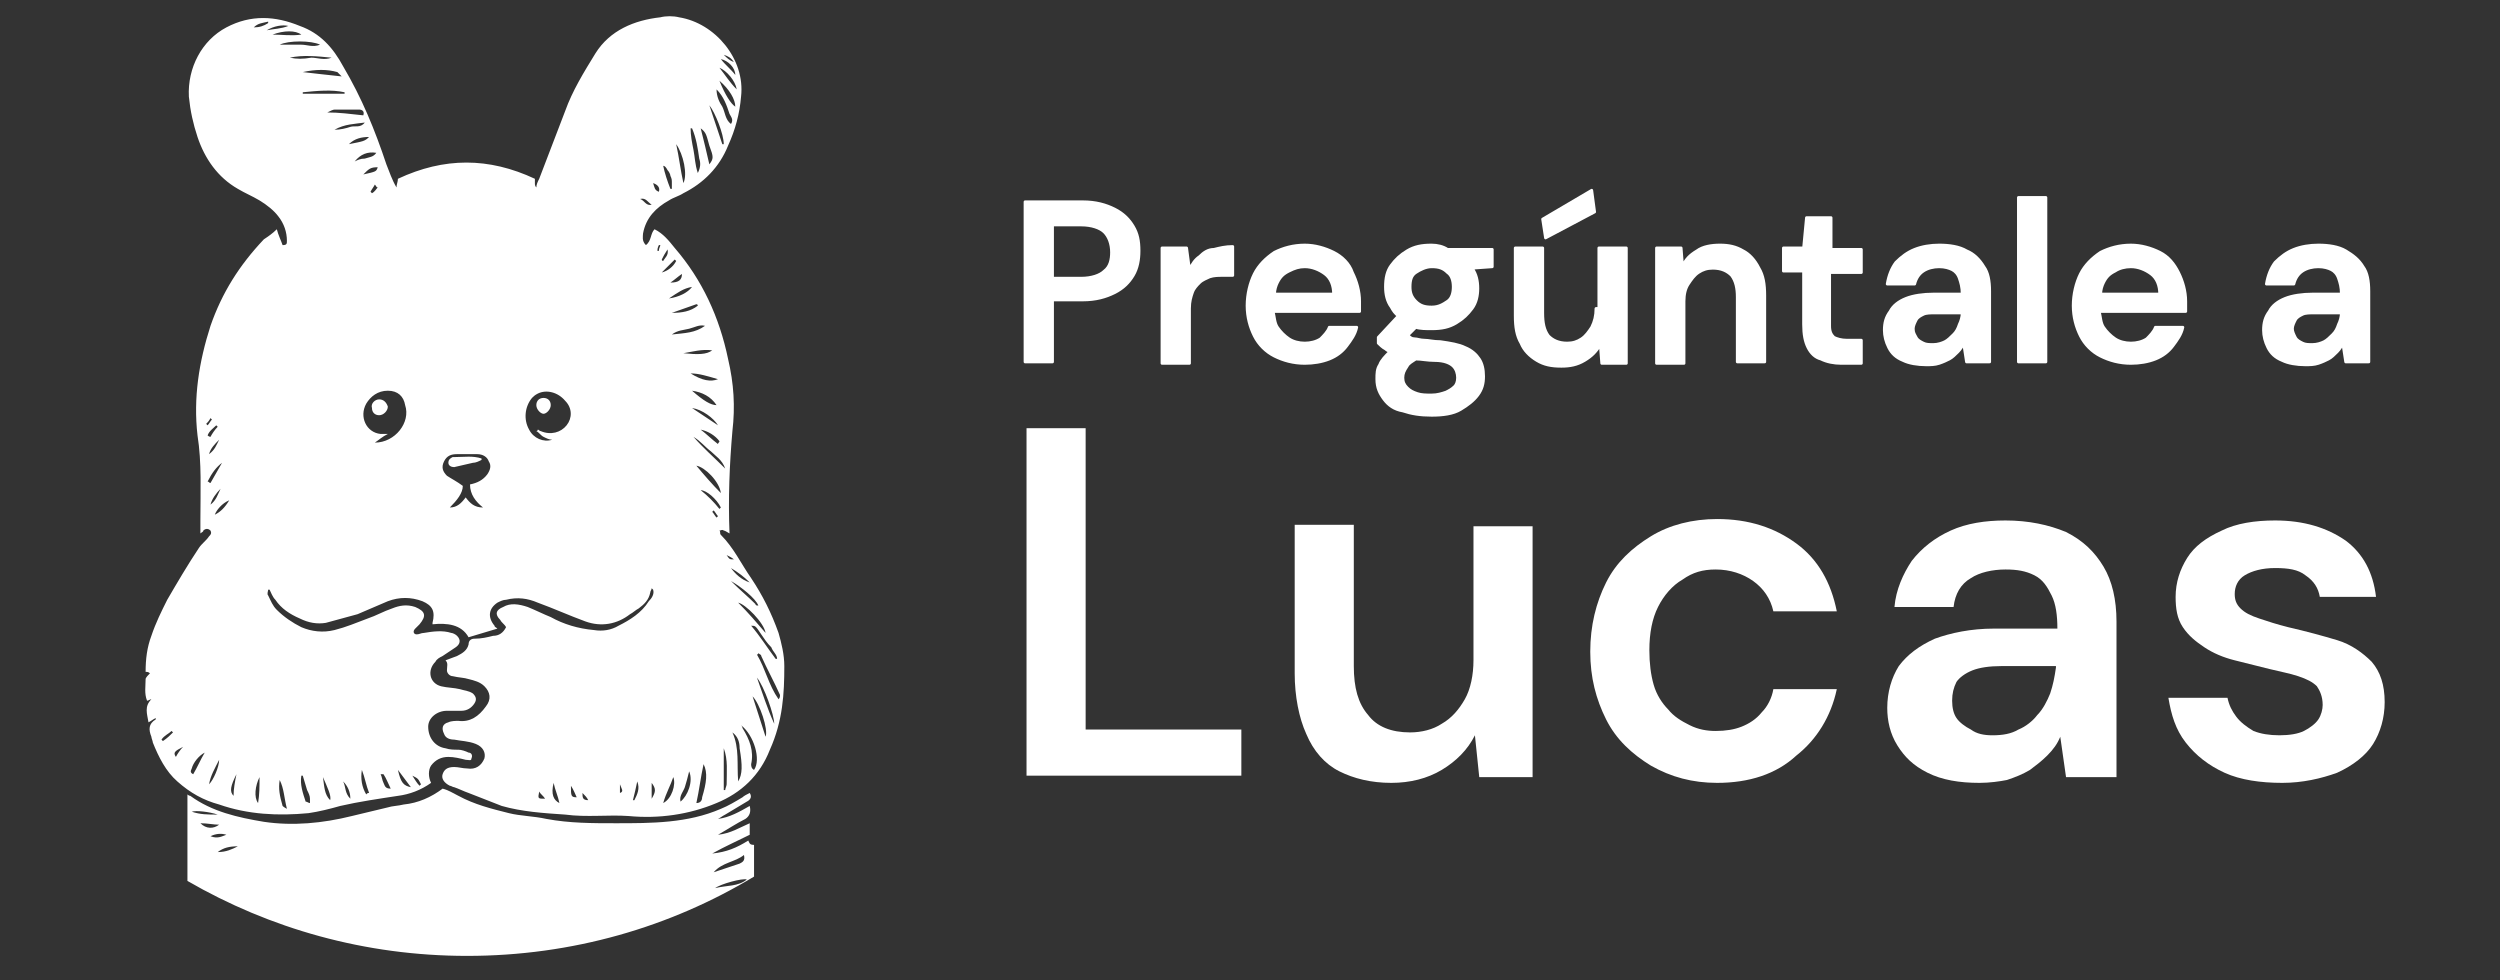 <?xml version="1.0" encoding="utf-8"?>
<!-- Generator: Adobe Illustrator 25.4.1, SVG Export Plug-In . SVG Version: 6.00 Build 0)  -->
<svg version="1.1" id="Logo" xmlns="http://www.w3.org/2000/svg" xmlns:xlink="http://www.w3.org/1999/xlink" x="0px" y="0px"
	 viewBox="0 0 173.4 68" style="enable-background:new 0 0 173.4 68;" xml:space="preserve">
<rect x="0" y="0" width="173.4" height="68" fill="#333333" stroke="none"/>
<style type="text/css">
	.st0{fill:#FFFFFF;}
	.st1{fill:#FFFFFF;stroke:#FFFFFF;stroke-width:0.2;stroke-linecap:round;stroke-linejoin:round;stroke-miterlimit:10;}
</style>
<g>
	<path class="st0" d="M54.4,46.2c0-0.8-0.2-1.6-0.4-2.3c-0.5-1.4-1.1-2.6-1.9-3.8c-0.7-1-1.2-2.1-2.1-3c-0.1-0.1,0-0.2-0.1-0.3
		c0.1,0,0.2-0.1,0.3,0c0.1,0,0.2,0.1,0.4,0.2c-0.1-2.4,0-4.8,0.2-7.1c0.2-1.7,0.1-3.3-0.3-5c-0.6-2.9-1.8-5.5-3.7-7.7
		c-0.4-0.5-0.8-1-1.4-1.3c-0.3,0.3-0.2,0.8-0.6,1.1c-0.3-0.3-0.2-0.6-0.2-0.8c0.2-1.1,0.9-1.8,1.8-2.3c0.3-0.2,0.7-0.3,1-0.5
		c1.4-0.7,2.5-1.8,3.1-3.3c0.5-1.1,0.8-2.2,0.9-3.4c0.3-2.6-1.8-5.1-4.3-5.5c-0.4-0.1-0.9-0.1-1.3,0c-1.8,0.2-3.5,0.9-4.5,2.5
		c-0.8,1.3-1.6,2.6-2.1,4c-0.6,1.6-1.2,3.1-1.8,4.7c-0.1,0.2-0.2,0.4-0.2,0.6c-0.1-0.1-0.1-0.2-0.1-0.3c0-0.1,0-0.2,0-0.3
		c-3.2-1.5-6.3-1.5-9.5,0c0,0.2-0.1,0.4-0.1,0.6c-0.3-0.5-0.5-1.1-0.7-1.6c-0.8-2.4-1.7-4.6-3-6.8c-0.7-1.3-1.6-2.3-3-2.8
		c-1.7-0.7-3.4-0.8-5.1,0.1c-1.7,0.9-2.7,2.8-2.6,4.8c0.1,1,0.3,1.9,0.6,2.8c0.5,1.5,1.4,2.8,2.8,3.6c0.5,0.3,1,0.5,1.5,0.8
		c0.5,0.3,1,0.7,1.3,1.1c0.4,0.5,0.6,1.1,0.6,1.7c0,0.2,0,0.3-0.3,0.3c-0.1-0.3-0.3-0.7-0.4-1.1c-0.3,0.3-0.6,0.5-0.9,0.7
		c-1.7,1.8-2.9,3.7-3.7,6c-0.8,2.5-1.2,5-0.9,7.6c0.3,1.9,0.2,3.9,0.2,5.8c0,0.3,0,0.6,0,1c0.1-0.1,0.2-0.1,0.2-0.2
		c0.1-0.1,0.3-0.2,0.5,0c0.1,0.2,0,0.3-0.1,0.4c-0.2,0.3-0.5,0.5-0.7,0.8c-0.8,1.2-1.5,2.4-2.2,3.6c-0.4,0.8-0.8,1.6-1.1,2.5
		c-0.3,0.8-0.4,1.6-0.4,2.5c0.1,0,0.2,0,0.3,0.1c-0.1,0.1-0.3,0.3-0.3,0.4c0,0.5-0.1,1,0.1,1.5c0.1,0,0.2-0.1,0.3-0.1
		c-0.5,0.5-0.3,1-0.2,1.6c0.2-0.1,0.3-0.2,0.5-0.3c0,0.1,0,0.1,0,0.1c-0.5,0.3-0.5,0.7-0.3,1.2c0,0.1,0.1,0.3,0.1,0.4
		c0.4,1,0.9,2,1.7,2.7c0.9,0.8,1.8,1.3,2.9,1.6c2,0.7,4.1,0.8,6.2,0.6c0.7-0.1,1.5-0.3,2.2-0.5c1.3-0.3,2.7-0.5,4-0.7
		c0.8-0.1,1.6-0.4,2.3-0.9c-0.2-0.4-0.2-0.9,0-1.2c0.3-0.4,0.7-0.6,1.2-0.6c0.4,0,0.8,0.1,1.2,0.2c0.2,0,0.4,0.1,0.4-0.1
		c0.1-0.2,0-0.4-0.2-0.4c-0.2-0.1-0.5-0.2-0.7-0.2c-0.3,0-0.6,0-0.9-0.1c-0.7-0.1-1.2-0.7-1.2-1.5c0-0.6,0.6-1.1,1.3-1.1
		c0.3,0,0.7,0,1,0c0.4,0,0.7-0.2,0.9-0.5c0.2-0.3,0.1-0.5-0.1-0.7c-0.3-0.2-0.6-0.2-0.9-0.3c-0.4-0.1-0.9-0.1-1.3-0.2
		c-0.8-0.2-1-1.1-0.4-1.7c0.1-0.2,0.3-0.3,0.5-0.4c0.3-0.2,0.6-0.4,0.9-0.6c0.3-0.2,0.4-0.5,0.1-0.8c-0.1-0.1-0.3-0.2-0.4-0.2
		c-0.6-0.2-1.3-0.1-1.9,0c-0.2,0-0.3,0.1-0.5,0.1c-0.2,0-0.3-0.2-0.1-0.4c0.1-0.1,0.2-0.2,0.3-0.3c0.5-0.6,0.4-0.9-0.3-1.2
		c-0.6-0.2-1.1-0.1-1.6,0.1c-0.6,0.2-1.1,0.5-1.7,0.7c-0.8,0.3-1.5,0.6-2.3,0.8c-0.8,0.2-1.6,0.1-2.3-0.2c-0.6-0.3-1.2-0.7-1.7-1.2
		c-0.3-0.3-0.4-0.6-0.6-1c-0.1-0.1,0-0.3,0-0.4c0,0,0.1,0,0.1,0c0.1,0.2,0.2,0.5,0.4,0.7c0.4,0.6,1,1,1.7,1.3
		c0.6,0.3,1.2,0.4,1.8,0.3c0.7-0.2,1.5-0.4,2.2-0.6c0.7-0.3,1.4-0.6,2.1-0.9c0.8-0.3,1.6-0.3,2.4,0c0.7,0.3,0.9,0.7,0.7,1.5
		c0,0,0,0.1,0,0.1c1-0.1,2,0,2.5,0.9c0.7-0.2,1.3-0.4,2-0.6c-0.1-0.1-0.2-0.1-0.2-0.2c-0.5-0.6-0.4-1.2,0.2-1.6
		c0.2-0.1,0.4-0.2,0.6-0.2c0.8-0.2,1.5-0.1,2.2,0.2c1.1,0.4,2.2,0.9,3.3,1.3c1.1,0.4,2.2,0.2,3.1-0.5c0.2-0.1,0.4-0.3,0.6-0.4
		c0.4-0.3,0.7-0.6,0.8-1.1c0-0.1,0.1-0.2,0.1-0.3c0,0,0.1,0.1,0.1,0.1c0.1,0.3-0.1,0.6-0.3,0.8c-0.5,0.8-1.3,1.3-2.1,1.7
		c-0.5,0.3-1.1,0.4-1.7,0.3c-1.1-0.1-2.1-0.4-3-0.9c-0.5-0.2-1.1-0.5-1.6-0.7c-0.6-0.2-1.2-0.3-1.7,0c-0.5,0.2-0.6,0.5-0.2,0.9
		c0.1,0.2,0.3,0.3,0.4,0.5c-0.2,0.4-0.5,0.6-0.9,0.6c-0.4,0.1-0.8,0.2-1.3,0.2c-0.2,0-0.4,0.1-0.4,0.4c-0.1,0.4-0.4,0.6-0.8,0.8
		c-0.3,0.1-0.5,0.2-0.8,0.3C31.1,46,31,46.2,31,46.5c0,0.2,0.2,0.4,0.4,0.4c0.4,0.1,0.8,0.1,1.1,0.2c0.4,0.1,0.8,0.2,1.1,0.5
		c0.4,0.4,0.5,0.9,0.1,1.4c-0.5,0.7-1.1,1.1-1.9,1c-0.2,0-0.5,0-0.7,0.1c-0.4,0.1-0.5,0.4-0.3,0.8c0.1,0.3,0.4,0.4,0.7,0.4
		c0.5,0.1,1,0.1,1.5,0.3c0.5,0.2,0.7,0.6,0.6,1c-0.2,0.5-0.6,0.8-1.2,0.7c-0.3,0-0.6-0.1-0.9-0.1c-0.5,0-0.7,0.2-0.8,0.5
		c-0.1,0.3,0.1,0.6,0.5,0.8c0.1,0,0.2,0.1,0.3,0.1c0.3,0.1,0.7,0.3,1,0.4c0.8,0.3,1.5,0.6,2.3,0.9c1.4,0.4,2.9,0.5,4.4,0.6
		c1.5,0.2,3,0,4.4,0.1c2.1,0.2,4.2-0.1,6.1-0.9c1.7-0.7,3-1.9,3.7-3.7C54.3,50,54.4,48.1,54.4,46.2z M49.9,5.6
		C50.6,6.2,51,6.9,51,7.4C50.7,7.2,50.3,6.6,49.9,5.6z M50.9,4.3C50.8,4.3,50.8,4.3,50.9,4.3c-0.3-0.1-0.5-0.3-0.7-0.5
		C50.5,3.9,50.7,4,50.9,4.3z M51,5.2c-0.3-0.4-0.7-0.7-1-1.1C50.5,4.2,51,4.7,51,5.2z M51.1,6.2c-0.5-0.5-0.8-1-1.2-1.5
		C50.4,4.9,51,5.6,51.1,6.2z M49.7,6.2c0.5,0.5,0.7,1.1,0.9,1.7c0.1,0.2,0.3,0.4,0.1,0.7c-0.4-0.3-0.4-0.8-0.6-1.2
		C49.9,7.1,49.7,6.7,49.7,6.2C49.6,6.3,49.6,6.3,49.7,6.2z M50.2,10c0,0-0.1,0-0.1,0c-0.3-0.9-0.6-1.8-0.9-2.7
		C49.6,7.8,50.2,9.3,50.2,10z M49.2,10.1c0.3,0.8,0.3,0.9,0,1.3c-0.2-0.9-0.4-1.7-0.6-2.5C49,9.2,49,9.4,49.2,10.1z M48,8.9
		c0.3,0.7,0.4,1.4,0.5,2.1c0.1,0.3,0.1,0.6-0.1,1c-0.2-0.6-0.2-1.1-0.3-1.6c-0.1-0.5-0.2-1-0.2-1.5C47.9,8.9,47.9,8.9,48,8.9z
		 M47.4,12.7c-0.2-0.9-0.3-1.8-0.5-2.7C47.4,10.7,47.7,12.1,47.4,12.7z M46.3,11.8c0.1,0.1,0.2,0.3,0.2,0.4c0.1,0.2,0.1,0.3,0.1,0.5
		c0,0.1,0,0.1,0,0.2c0,0,0,0,0,0c0,0.1,0,0.1,0,0.2c0,0,0,0,0,0c0,0,0,0-0.1,0c0,0,0,0,0,0c-0.2-0.5-0.4-1.1-0.5-1.6
		C46.1,11.5,46.2,11.6,46.3,11.8z M11.3,51.4c0,0-0.1-0.1-0.1-0.1c0.2-0.3,0.5-0.4,0.7-0.6c0,0,0.1,0.1,0.1,0.1
		C11.8,51,11.6,51.2,11.3,51.4z M12.2,52.5c-0.2-0.3-0.1-0.4,0.5-0.7C12.5,52,12.3,52.3,12.2,52.5z M14.6,29c0,0,0.1,0.1,0.1,0.1
		c-0.1,0.1-0.2,0.3-0.3,0.4c0,0-0.1-0.1-0.1-0.1C14.4,29.3,14.5,29.2,14.6,29z M14.4,30.2c0.1-0.3,0.4-0.5,0.6-0.7
		c0,0,0.1,0.1,0.1,0.1c-0.2,0.2-0.4,0.5-0.5,0.7C14.5,30.3,14.4,30.2,14.4,30.2z M15.2,30.5c-0.2,0.4-0.3,0.7-0.7,1
		C14.6,31.1,14.9,30.8,15.2,30.5z M15.4,32.1c-0.3,0.5-0.5,0.9-0.8,1.4c-0.1,0-0.1-0.1-0.2-0.1C14.7,32.8,15,32.4,15.4,32.1z
		 M14.6,35c0.1-0.4,0.4-0.8,0.7-1.1C15.1,34.3,15,34.7,14.6,35z M13.4,53.7c-0.2-0.1-0.2-0.2-0.1-0.4c0.1-0.4,0.5-0.9,0.9-1.1
		C13.9,52.7,13.7,53.2,13.4,53.7z M14.5,54.4c0.1-0.6,0.4-1.1,0.7-1.7C15.2,53.2,14.8,54.1,14.5,54.4z M14.9,35.7
		c0.1-0.3,0.5-0.8,1-1C15.6,35.2,15.3,35.5,14.9,35.7z M16.2,55.2c-0.3-0.3-0.2-0.7,0.2-1.5C16.3,54.2,16.2,54.7,16.2,55.2z
		 M17.9,55.7c-0.3-0.4-0.2-1.2,0.1-1.8C18,54.6,18,55.1,17.9,55.7z M29.2,54.4c0,0-0.1,0.1-0.1,0.1c-0.2-0.2-0.3-0.4-0.5-0.7
		C29,54,29,54,29.2,54.4z M28.5,54.6c-0.5-0.1-0.7-0.3-0.9-1.2C27.9,53.8,28.2,54.2,28.5,54.6z M26.6,53.7c0.2,0.3,0.3,0.6,0.5,1
		c-0.4,0-0.4-0.2-0.5-0.4c-0.1-0.2-0.1-0.4-0.2-0.6C26.6,53.7,26.6,53.7,26.6,53.7z M25.1,53.4c0.2,0.5,0.3,1.1,0.5,1.6
		c-0.1,0-0.1,0-0.2,0.1C25.1,54.6,25,54,25.1,53.4z M24.3,55.4c-0.4-0.4-0.3-0.8-0.5-1.2C24.1,54.5,24.3,54.9,24.3,55.4z M22.9,55.5
		c-0.4-0.4-0.4-0.9-0.5-1.6C22.7,54.6,23,55.2,22.9,55.5z M21,53.8c0.1,0.3,0.2,0.7,0.3,1c0.1,0.2,0.2,0.4,0.2,0.6
		c0,0.1,0,0.2,0,0.3c-0.1,0-0.2-0.1-0.3-0.1c-0.2-0.6-0.4-1.2-0.3-1.8C20.9,53.8,20.9,53.8,21,53.8z M19.4,54.1
		c0.3,0.6,0.3,1.2,0.5,2c-0.2-0.1-0.3-0.2-0.3-0.2C19.4,55.2,19.3,54.7,19.4,54.1z M23.7,5.3c-1-0.1-1.8-0.2-2.7-0.3
		c0.9-0.2,1.7-0.2,2.4,0C23.5,5.1,23.6,5.2,23.7,5.3z M17.6,1.9c0.3-0.3,0.6-0.3,1-0.4c0,0,0,0.1,0,0.1C18.3,1.8,18,1.9,17.6,1.9z
		 M20,1.8c-0.5,0.2-1,0.2-1.5,0.3C19,1.8,19.6,1.7,20,1.8z M20.9,2.4c-0.7,0.1-1.3,0-2,0C19.7,2.1,20.5,2.1,20.9,2.4z M19.4,3.1
		c0.6-0.3,2.2-0.3,2.8,0c-0.5,0.2-0.9,0-1.3,0C20.4,3.1,20,3.1,19.4,3.1z M20.1,4C21,3.8,22,3.9,23,4c-0.5,0.2-1,0-1.4,0
		C21,4.1,20.6,4.1,20.1,4z M21,6.5c0,0,0-0.1,0-0.1c1-0.1,2-0.2,2.9,0c0,0,0,0.1,0,0.1C22.9,6.5,22,6.5,21,6.5z M22.7,7.8
		c0.2-0.1,0.4-0.2,0.5-0.2c0.6,0,1.1,0,1.7,0c0.2,0,0.4,0.1,0.3,0.4C24.3,7.9,23.5,7.8,22.7,7.8z M25.3,8.5c-0.3,0.4-0.7,0.2-1,0.3
		C24,8.9,23.6,9,23.2,9C23.9,8.6,24.6,8.6,25.3,8.5z M25.6,9.5c-0.3,0.3-0.4,0.3-1.4,0.5C24.6,9.6,25.1,9.5,25.6,9.5z M24.6,11.2
		c0.4-0.5,0.9-0.7,1.5-0.6c-0.2,0.3-0.5,0.3-0.8,0.4C25,11,24.8,11.1,24.6,11.2z M26.2,11.6c-0.1,0.3-0.1,0.3-1,0.5
		C25.6,11.7,25.7,11.6,26.2,11.6z M26.2,13c-0.1,0.1-0.2,0.3-0.4,0.4c0,0-0.1-0.1-0.1-0.1c0.1-0.2,0.2-0.3,0.3-0.5
		C26.1,12.9,26.1,13,26.2,13z M26,30.7c0.3-0.2,0.5-0.4,0.9-0.6c-0.3,0-0.4,0-0.5,0c-1-0.1-1.5-1.2-1-2.1c0.3-0.5,0.8-0.9,1.5-0.9
		c0.7,0,1.1,0.4,1.2,1C28.5,29.3,27.4,30.7,26,30.7z M33.8,32.9c-0.3,0.4-0.7,0.6-1.2,0.7c0,0.7,0.4,1.2,0.9,1.6
		c-0.6,0-0.9-0.3-1.2-0.7c-0.3,0.4-0.6,0.7-1.1,0.7c0.5-0.5,0.9-1,0.9-1.5c-0.4-0.3-0.8-0.5-1.1-0.7c-0.3-0.3-0.4-0.6-0.2-1
		c0.2-0.4,0.5-0.5,0.9-0.5c0.5,0,0.9,0,1.4,0c0.4,0,0.7,0.2,0.8,0.5C34.1,32.3,34,32.6,33.8,32.9z M39.3,29.5
		c-0.4,0.5-1.1,0.7-1.8,0.4c-0.1,0-0.1-0.1-0.2-0.1c0,0,0,0.1-0.1,0.1c0.2,0.1,0.3,0.3,0.5,0.4c0.2,0.1,0.4,0.2,0.6,0.2
		c-0.6,0.2-1.3-0.1-1.6-0.7c-0.4-0.7-0.3-1.6,0.2-2.2c0.1-0.1,0.2-0.2,0.4-0.3c0.6-0.3,1.4-0.1,1.9,0.5C39.7,28.3,39.7,29,39.3,29.5
		z M45.7,13.3c-0.3-0.1-0.3-0.3-0.4-0.6C45.6,12.8,45.8,13,45.7,13.3z M44.4,13.8c0.4-0.1,0.5,0.2,0.8,0.4
		C44.8,14.3,44.7,13.9,44.4,13.8z M37.4,54.9c0.1,0.2,0.3,0.3,0.4,0.5C37.3,55.4,37.3,55.4,37.4,54.9z M38.4,54.3
		c0.1,0.5,0.3,0.9,0.4,1.4C38.4,55.5,38.2,55.1,38.4,54.3z M39.6,54.5c0.2,0.3,0.3,0.6,0.4,0.8C39.6,55.3,39.6,55.2,39.6,54.5z
		 M40.4,55c0.2,0.2,0.3,0.3,0.4,0.5C40.4,55.5,40.4,55.3,40.4,55z M43,55c0-0.2,0-0.4,0-0.6C43.1,54.7,43.3,54.9,43,55z M44,55.5
		c0,0-0.1,0-0.1,0c0.1-0.4,0.2-0.8,0.3-1.3C44.4,54.7,44.2,55.1,44,55.5z M45.2,55.4c0-0.4,0-0.7,0-1.1
		C45.5,54.7,45.5,54.9,45.2,55.4z M49.9,30.6c0,0.1-0.1,0.1-0.1,0.2c-0.4-0.3-0.8-0.7-1.2-1C49.1,29.9,49.6,30.2,49.9,30.6z
		 M47.9,25.9c0.6,0,1.2,0.2,1.9,0.4C49.3,26.5,48.7,26.4,47.9,25.9z M49.7,28.1c-0.4,0-0.9-0.3-1.7-1C48.7,27.2,49.3,27.5,49.7,28.1
		z M47.4,24.5c0.6-0.1,1.3-0.3,2-0.2C49,24.6,48.4,24.6,47.4,24.5z M48.9,22.6c-0.7,0.5-1.4,0.5-2.3,0.6c0.4-0.3,0.8-0.3,1.2-0.4
		C48.2,22.7,48.5,22.5,48.9,22.6z M48.4,21.2c-0.5,0.4-1.1,0.5-1.8,0.5c0.6-0.2,1.1-0.4,1.7-0.6C48.4,21.1,48.4,21.2,48.4,21.2z
		 M46.4,20.7c0.6-0.4,1-0.7,1.6-0.8C47.7,20.3,47.1,20.6,46.4,20.7z M46.5,19.6c0.3-0.2,0.5-0.4,0.8-0.6
		C47.3,19.4,47.1,19.6,46.5,19.6z M45.7,17.4c0,0-0.1,0-0.1,0c0-0.1,0-0.2,0.1-0.4c0,0,0.1,0,0.1,0C45.8,17.1,45.7,17.2,45.7,17.4z
		 M46.3,17.3c0.1,0.4-0.2,0.6-0.3,0.8c0,0-0.1,0-0.1-0.1C46,17.8,46.1,17.6,46.3,17.3z M46.8,18c0,0,0.1,0.1,0.1,0.1
		c-0.2,0.4-0.6,0.7-1,0.8C46.2,18.6,46.5,18.3,46.8,18z M46,55.7c0.2-0.7,0.5-1.2,0.7-1.8C46.9,54.4,46.6,55.4,46,55.7z M47.2,55.6
		c-0.1-0.4,0.2-0.7,0.3-1c0.1-0.3,0.2-0.7,0.3-1.1C48.1,54.2,47.7,55.2,47.2,55.6z M49.8,29.5c-0.6-0.4-1.2-0.8-1.8-1.2
		C48.7,28.4,49.5,29,49.8,29.5z M49.3,31.3c0.3,0.3,0.8,0.6,1,1.2c-0.8-0.8-1.5-1.4-2.2-2.2C48.6,30.6,48.9,31,49.3,31.3z M50,34.2
		c-0.6-0.6-1.2-1.3-1.7-1.9C48.9,32.4,49.9,33.4,50,34.2z M48.7,55.3c0,0.2-0.1,0.4-0.4,0.4c0.2-0.9,0.3-1.8,0.5-2.7
		C49.1,53.6,49,54.3,48.7,55.3z M49.7,35.9c-0.1-0.1-0.2-0.3-0.3-0.4c0,0,0.1-0.1,0.1-0.1c0.1,0.1,0.2,0.3,0.3,0.4
		C49.7,35.9,49.7,35.9,49.7,35.9z M48.6,34c0.4,0,1.1,0.6,1.4,1.2c0,0-0.1,0.1-0.1,0.1C49.5,34.8,49.1,34.4,48.6,34z M53.9,45.7
		c0,0-0.1,0-0.1,0c-0.6-0.8-1.1-1.6-1.7-2.3c0.3,0,0.3,0,0.7,0.6c0.2,0.3,0.4,0.6,0.7,0.9C53.6,45.2,53.9,45.4,53.9,45.7z
		 M53.1,43.9c-0.6-0.7-1.2-1.4-1.9-2.1C51.7,41.9,53,43.2,53.1,43.9C53.1,43.8,53.1,43.8,53.1,43.9z M50.4,54.4
		c0,0.1-0.1,0.3-0.1,0.4c-0.1,0-0.1,0-0.1,0c0,0,0,0,0,0c0-1,0-1.9,0-2.9C50.5,52.7,50.4,53.5,50.4,54.4z M50.4,38.5
		c0.2,0.1,0.4,0.2,0.5,0.3C50.6,38.8,50.6,38.8,50.4,38.5z M50.7,39.4c0.5,0.3,0.9,0.6,1.3,1C51.4,40.2,51,39.8,50.7,39.4
		C50.6,39.5,50.6,39.5,50.7,39.4z M52.6,42c-0.1,0-0.2,0-0.2-0.1c-0.5-0.5-1.1-1-1.7-1.6C51.4,40.7,52.4,41.5,52.6,42z M51.2,54.2
		c-0.1-1.2,0.1-2.3-0.4-3.4c0.4,0.3,0.5,0.7,0.5,1.1C51.5,53.1,51.5,53.7,51.2,54.2z M52.3,53.4c-0.2-0.1-0.2-0.3-0.2-0.4
		c0.2-0.9-0.1-1.7-0.6-2.5c0,0,0-0.1-0.1-0.2C52.3,51,52.8,52.7,52.3,53.4z M53.1,51.1c-0.3-0.9-0.6-1.9-0.9-2.8
		C52.7,48.8,53.3,50.6,53.1,51.1z M52.5,47c0.5,0.6,1.2,2.6,1.2,3.2C53.2,49.1,52.9,48.1,52.5,47z M54,48.5c-0.7-1-0.9-2.1-1.5-3.1
		c0,0,0.1,0,0.1-0.1c0.1,0.1,0.2,0.1,0.2,0.2c0.4,0.9,0.9,1.8,1.3,2.7C54.1,48.3,54.1,48.4,54,48.5z"/>
	<path class="st0" d="M51.9,58.3c-0.8,0.5-1.5,0.8-2.5,0.9c0.9-0.5,1.8-0.9,2.6-1.3c0-0.3,0-0.5,0-0.8c-0.7,0.3-1.3,0.7-2.2,0.8
		c0.7-0.4,1.3-0.8,1.9-1.1c0.3-0.2,0.4-0.5,0.3-0.9c-0.7,0.4-1.4,0.8-2.2,0.9c0.2-0.1,0.3-0.2,0.5-0.3c0.5-0.3,1-0.6,1.5-0.9
		c0.2-0.1,0.4-0.3,0.2-0.6c-0.2,0.1-0.4,0.2-0.5,0.3c-0.5,0.3-1,0.6-1.5,0.8c-2.3,1-4.8,1-7.3,1c-1.6,0-3.2,0-4.8-0.3
		c-0.9-0.2-1.8-0.2-2.6-0.4c-1.2-0.3-2.4-0.6-3.5-1.2c-0.4-0.2-0.7-0.4-1.1-0.5c-0.8,0.6-1.7,1-2.7,1.1c-0.4,0.1-0.8,0.1-1.1,0.2
		c-0.8,0.2-1.7,0.4-2.5,0.6c-2,0.5-4.1,0.7-6.1,0.4c-1.8-0.3-3.6-0.7-5.1-1.8c0,0-0.1,0-0.2-0.1c0,0.3,0,0.5,0,0.7
		c0,1.8,0,3.6,0,5.3c5.7,3.3,12.3,5.2,19.4,5.2c7.3,0,14.1-2,19.9-5.5c0-0.7,0-1.4,0-2.2C52,58.6,52,58.5,51.9,58.3z M15.1,56.5
		c-0.7,0-1.2,0-1.8-0.2C13.6,56.2,14.5,56.3,15.1,56.5z M13.9,57.1c0.5,0,0.9,0.1,1.3,0.1C14.8,57.5,14.3,57.5,13.9,57.1z M14.6,58
		c0.4-0.2,0.8-0.2,1.1-0.1C15.4,58,15.1,58.2,14.6,58z M15.1,59.1c0.4-0.3,0.8-0.4,1.4-0.4C16.1,58.9,15.7,59.1,15.1,59.1z
		 M51.6,59.3c0.1,0.4-0.1,0.5-0.3,0.6c-0.6,0.2-1.2,0.4-1.8,0.6C50.1,59.8,51,59.8,51.6,59.3z M49.6,61.6c0.4-0.3,1.9-0.7,2.2-0.6
		C51.2,61.5,50.4,61.4,49.6,61.6z"/>
	<path class="st0" d="M37.7,27.6c-0.3,0-0.5,0.2-0.5,0.5c0,0.3,0.3,0.6,0.5,0.6c0.2,0,0.5-0.3,0.5-0.6C38.2,27.8,38,27.6,37.7,27.6z
		"/>
	<path class="st0" d="M26.3,27.7c-0.3,0-0.6,0.3-0.5,0.6c0,0.3,0.2,0.5,0.5,0.5c0.3,0,0.6-0.3,0.6-0.6
		C26.8,27.9,26.6,27.7,26.3,27.7z"/>
	<path class="st0" d="M31.6,31.7c-0.1,0-0.2,0-0.2,0c-0.2,0.1-0.3,0.2-0.3,0.4c0,0.2,0.2,0.3,0.4,0.3c0.4-0.1,0.9-0.2,1.3-0.3
		c0.2,0,0.4-0.1,0.6-0.2c0,0,0-0.1,0-0.1C32.8,31.6,32.2,31.7,31.6,31.7z"/>
</g>
<g>
	<g>
		<path class="st1" d="M77.3,14.5c-0.6-0.3-1.3-0.5-2.2-0.5h-4v11.1h1.9v-4.3h2.1c0.9,0,1.6-0.2,2.2-0.5c0.6-0.3,1-0.7,1.3-1.2
			c0.3-0.5,0.4-1.1,0.4-1.7c0-0.7-0.1-1.2-0.4-1.7C78.3,15.2,77.9,14.8,77.3,14.5z M76.6,18.8c-0.3,0.3-0.9,0.5-1.6,0.5h-2v-3.7h2
			c0.7,0,1.3,0.2,1.6,0.5c0.3,0.3,0.5,0.8,0.5,1.4C77.1,18,77,18.5,76.6,18.8z"/>
		<path class="st1" d="M83.2,17.8c-0.3,0.2-0.5,0.5-0.7,0.9l-0.2-1.5h-1.7v8h1.9v-3.8c0-0.5,0.1-0.8,0.2-1.1
			c0.1-0.3,0.3-0.5,0.5-0.7s0.5-0.3,0.7-0.4c0.3-0.1,0.6-0.1,0.9-0.1h0.7v-2c-0.5,0-0.9,0.1-1.3,0.2C83.8,17.3,83.5,17.5,83.2,17.8z
			"/>
		<path class="st1" d="M92.5,17.5c-0.6-0.3-1.3-0.5-2-0.5c-0.8,0-1.5,0.2-2.1,0.5c-0.6,0.4-1.1,0.9-1.4,1.5s-0.5,1.4-0.5,2.2
			c0,0.8,0.2,1.5,0.5,2.1c0.3,0.6,0.8,1.1,1.4,1.4c0.6,0.3,1.3,0.5,2.1,0.5c0.6,0,1.2-0.1,1.7-0.3c0.5-0.2,0.9-0.5,1.2-0.9
			c0.3-0.4,0.6-0.8,0.7-1.3h-1.9c-0.1,0.3-0.4,0.6-0.6,0.8c-0.3,0.2-0.7,0.3-1.1,0.3c-0.4,0-0.8-0.1-1.1-0.3
			c-0.3-0.2-0.6-0.5-0.8-0.8c-0.2-0.3-0.2-0.7-0.3-1.1h6c0-0.1,0-0.3,0-0.4c0-0.1,0-0.2,0-0.3c0-0.7-0.2-1.4-0.5-2
			C93.6,18.3,93.1,17.8,92.5,17.5z M88.4,20.4c0-0.3,0.1-0.6,0.2-0.8c0.2-0.4,0.4-0.6,0.8-0.8s0.7-0.3,1.1-0.3c0.5,0,1,0.2,1.4,0.5
			c0.4,0.3,0.6,0.8,0.6,1.4H88.4z"/>
		<path class="st1" d="M99.3,17c-0.7,0-1.2,0.1-1.7,0.4c-0.5,0.3-0.8,0.6-1.1,1c-0.3,0.4-0.4,0.9-0.4,1.5c0,0.5,0.1,1,0.4,1.4
			c0.1,0.2,0.3,0.5,0.5,0.6l-1.4,1.5v0.4c0.1,0.1,0.3,0.3,0.5,0.4c0.1,0.1,0.3,0.2,0.4,0.2c0,0,0,0-0.1,0c-0.3,0.3-0.6,0.6-0.7,0.9
			c-0.2,0.3-0.2,0.6-0.2,1c0,0.6,0.2,1,0.5,1.4c0.3,0.4,0.7,0.7,1.3,0.8c0.6,0.2,1.2,0.3,2,0.3c0.8,0,1.5-0.1,2-0.4
			c0.5-0.3,0.9-0.6,1.2-1c0.3-0.4,0.4-0.8,0.4-1.3c0-0.5-0.1-0.9-0.3-1.2c-0.2-0.3-0.5-0.6-1-0.8c-0.4-0.2-1-0.3-1.7-0.4
			c-0.5,0-0.8-0.1-1.1-0.1c-0.3,0-0.5-0.1-0.7-0.1c-0.2,0-0.3-0.1-0.4-0.2c0,0,0,0-0.1,0l0.6-0.6c0.3,0.1,0.7,0.1,1.1,0.1
			c0.7,0,1.2-0.1,1.7-0.4c0.5-0.3,0.8-0.6,1.1-1c0.3-0.4,0.4-0.9,0.4-1.4c0-0.5-0.1-1-0.4-1.4l1.4-0.1v-1.2h-3.1
			C100.1,17.1,99.7,17,99.3,17z M99.5,25c0.7,0,1.1,0.2,1.3,0.4c0.2,0.2,0.3,0.5,0.3,0.8c0,0.3-0.1,0.5-0.2,0.6
			c-0.2,0.2-0.4,0.3-0.6,0.4c-0.3,0.1-0.6,0.2-1,0.2c-0.4,0-0.7,0-1-0.1c-0.3-0.1-0.5-0.2-0.7-0.4c-0.2-0.2-0.3-0.4-0.3-0.7
			c0-0.3,0.1-0.5,0.3-0.8c0.1-0.2,0.3-0.3,0.6-0.5C98.6,24.9,99,25,99.5,25z M100.4,20.9c-0.3,0.2-0.6,0.4-1.1,0.4
			c-0.5,0-0.8-0.1-1.1-0.4s-0.4-0.6-0.4-1c0-0.5,0.1-0.8,0.4-1c0.3-0.2,0.7-0.4,1.1-0.4c0.5,0,0.8,0.1,1.1,0.4
			c0.3,0.2,0.4,0.6,0.4,1C100.8,20.3,100.7,20.7,100.4,20.9z"/>
		<polygon class="st1" points="110.6,14.7 110.4,13.2 107,15.2 107.2,16.5 		"/>
		<path class="st1" d="M110.7,21.4c0,0.5-0.1,0.9-0.3,1.3c-0.2,0.3-0.4,0.6-0.7,0.8c-0.3,0.2-0.6,0.3-1,0.3c-0.6,0-1-0.2-1.3-0.5
			c-0.3-0.4-0.4-0.9-0.4-1.6v-4.5h-1.9v4.7c0,0.8,0.1,1.4,0.4,1.9c0.2,0.5,0.6,0.9,1.1,1.2c0.5,0.3,1,0.4,1.7,0.4
			c0.6,0,1.1-0.1,1.6-0.4c0.5-0.3,0.8-0.6,1.1-1.1l0.1,1.3h1.7v-8h-1.9V21.4z"/>
		<path class="st1" d="M120.9,17.4c-0.5-0.3-1-0.4-1.6-0.4c-0.6,0-1.2,0.1-1.6,0.4c-0.5,0.3-0.8,0.6-1,1.1l-0.1-1.3h-1.7v8h1.9v-4.3
			c0-0.5,0.1-0.9,0.3-1.2c0.2-0.3,0.4-0.6,0.7-0.8c0.3-0.2,0.6-0.3,1-0.3c0.6,0,1,0.2,1.3,0.5c0.3,0.4,0.4,0.9,0.4,1.5v4.5h1.9v-4.6
			c0-0.8-0.1-1.4-0.4-1.9C121.7,18,121.3,17.6,120.9,17.4z"/>
		<path class="st1" d="M127,15.1h-1.7l-0.2,2.1h-1.4v1.6h1.4v3.7c0,0.7,0.1,1.2,0.3,1.6c0.2,0.4,0.5,0.7,0.9,0.8
			c0.4,0.2,0.9,0.3,1.4,0.3h1.4v-1.6h-1c-0.4,0-0.7-0.1-0.9-0.2c-0.2-0.2-0.3-0.4-0.3-0.8v-3.7h2.2v-1.6H127V15.1z"/>
		<path class="st1" d="M136.4,17.4c-0.5-0.3-1.2-0.4-1.9-0.4c-0.6,0-1.2,0.1-1.7,0.3c-0.5,0.2-0.9,0.5-1.3,0.9
			c-0.3,0.4-0.5,0.9-0.6,1.5h1.9c0.1-0.4,0.3-0.7,0.6-0.9c0.3-0.2,0.7-0.3,1.1-0.3c0.4,0,0.7,0.1,0.9,0.2c0.2,0.1,0.4,0.3,0.5,0.6
			c0.1,0.3,0.2,0.6,0.2,1.1h-2c-0.7,0-1.4,0.1-1.9,0.3c-0.5,0.2-0.9,0.5-1.1,0.9c-0.3,0.4-0.4,0.8-0.4,1.3c0,0.4,0.1,0.8,0.3,1.2
			c0.2,0.4,0.5,0.7,1,0.9c0.4,0.2,1,0.3,1.6,0.3c0.3,0,0.6,0,0.9-0.1c0.3-0.1,0.5-0.2,0.7-0.3c0.2-0.1,0.4-0.3,0.6-0.5
			c0.2-0.2,0.3-0.4,0.4-0.6l0.2,1.3h1.6v-4.9c0-0.7-0.1-1.3-0.4-1.7C137.3,18,136.9,17.6,136.4,17.4z M136.1,21.7
			c0,0.3-0.1,0.6-0.2,0.8c-0.1,0.3-0.2,0.5-0.4,0.7c-0.2,0.2-0.4,0.4-0.6,0.5c-0.2,0.1-0.5,0.2-0.8,0.2c-0.3,0-0.5,0-0.7-0.1
			c-0.2-0.1-0.4-0.2-0.5-0.4s-0.2-0.3-0.2-0.6c0-0.2,0.1-0.4,0.2-0.6c0.1-0.2,0.3-0.3,0.5-0.4c0.2-0.1,0.5-0.1,0.9-0.1L136.1,21.7
			L136.1,21.7z"/>
		<rect x="140" y="13.7" class="st1" width="1.9" height="11.4"/>
		<path class="st1" d="M149.8,17.5c-0.6-0.3-1.3-0.5-2-0.5c-0.8,0-1.5,0.2-2.1,0.5c-0.6,0.4-1.1,0.9-1.4,1.5
			c-0.3,0.6-0.5,1.4-0.5,2.2c0,0.8,0.2,1.5,0.5,2.1c0.3,0.6,0.8,1.1,1.4,1.4c0.6,0.3,1.3,0.5,2.1,0.5c0.6,0,1.2-0.1,1.7-0.3
			c0.5-0.2,0.9-0.5,1.2-0.9c0.3-0.4,0.6-0.8,0.7-1.3h-1.9c-0.1,0.3-0.4,0.6-0.6,0.8c-0.3,0.2-0.7,0.3-1.1,0.3
			c-0.4,0-0.8-0.1-1.1-0.3c-0.3-0.2-0.6-0.5-0.8-0.8c-0.2-0.3-0.2-0.7-0.3-1.1h6c0-0.1,0-0.3,0-0.4c0-0.1,0-0.2,0-0.3
			c0-0.7-0.2-1.4-0.5-2C150.8,18.3,150.4,17.8,149.8,17.5z M145.7,20.4c0-0.3,0.1-0.6,0.2-0.8c0.2-0.4,0.4-0.6,0.8-0.8
			c0.3-0.2,0.7-0.3,1.1-0.3c0.5,0,1,0.2,1.4,0.5c0.4,0.3,0.6,0.8,0.6,1.4H145.7z"/>
		<path class="st1" d="M163.9,18.5c-0.3-0.5-0.7-0.8-1.2-1.1s-1.2-0.4-1.9-0.4c-0.6,0-1.2,0.1-1.7,0.3c-0.5,0.2-0.9,0.5-1.3,0.9
			c-0.3,0.4-0.5,0.9-0.6,1.5h1.9c0.1-0.4,0.3-0.7,0.6-0.9c0.3-0.2,0.7-0.3,1.1-0.3c0.4,0,0.7,0.1,0.9,0.2c0.2,0.1,0.4,0.3,0.5,0.6
			c0.1,0.3,0.2,0.6,0.2,1.1h-2c-0.7,0-1.4,0.1-1.9,0.3c-0.5,0.2-0.9,0.5-1.1,0.9c-0.3,0.4-0.4,0.8-0.4,1.3c0,0.4,0.1,0.8,0.3,1.2
			c0.2,0.4,0.5,0.7,1,0.9c0.4,0.2,1,0.3,1.6,0.3c0.3,0,0.6,0,0.9-0.1c0.3-0.1,0.5-0.2,0.7-0.3c0.2-0.1,0.4-0.3,0.6-0.5
			c0.2-0.2,0.3-0.4,0.4-0.6l0.2,1.3h1.6v-4.9C164.3,19.5,164.2,18.9,163.9,18.5z M162.4,21.7c0,0.3-0.1,0.6-0.2,0.8
			c-0.1,0.3-0.2,0.5-0.4,0.7c-0.2,0.2-0.4,0.4-0.6,0.5c-0.2,0.1-0.5,0.2-0.8,0.2c-0.3,0-0.5,0-0.7-0.1c-0.2-0.1-0.4-0.2-0.5-0.4
			S159,23,159,22.8c0-0.2,0.1-0.4,0.2-0.6c0.1-0.2,0.3-0.3,0.5-0.4c0.2-0.1,0.5-0.1,0.9-0.1L162.4,21.7L162.4,21.7z"/>
	</g>
	<g>
		<path class="st0" d="M71.2,53.8V29.7h4.1v20.9h10.8v3.2H71.2z"/>
		<path class="st0" d="M96.5,54.3c-1.4,0-2.6-0.3-3.6-0.8s-1.8-1.4-2.3-2.6c-0.5-1.1-0.8-2.6-0.8-4.2V36.4h4.1v9.8
			c0,1.5,0.3,2.6,1,3.4c0.6,0.8,1.6,1.2,2.9,1.2c0.8,0,1.6-0.2,2.2-0.6c0.7-0.4,1.2-1,1.6-1.7c0.4-0.7,0.6-1.7,0.6-2.7v-9.3h4.1
			v17.4h-3.7l-0.3-2.9c-0.5,1-1.3,1.8-2.3,2.4S97.8,54.3,96.5,54.3z"/>
		<path class="st0" d="M119.1,54.3c-1.7,0-3.2-0.4-4.6-1.2c-1.3-0.8-2.4-1.8-3.1-3.2c-0.7-1.4-1.1-2.9-1.1-4.7
			c0-1.8,0.4-3.4,1.1-4.8s1.8-2.4,3.1-3.2c1.3-0.8,2.9-1.2,4.6-1.2c2.2,0,4,0.6,5.5,1.7s2.4,2.7,2.8,4.7h-4.4
			c-0.2-0.9-0.7-1.6-1.4-2.1c-0.7-0.5-1.6-0.8-2.6-0.8c-0.9,0-1.6,0.2-2.3,0.7c-0.7,0.4-1.3,1.1-1.7,1.9c-0.4,0.8-0.6,1.8-0.6,3
			c0,0.9,0.1,1.7,0.3,2.4s0.6,1.3,1,1.7c0.4,0.5,0.9,0.8,1.5,1.1c0.6,0.3,1.2,0.4,1.8,0.4c0.7,0,1.3-0.1,1.8-0.3
			c0.5-0.2,1-0.5,1.4-1c0.4-0.4,0.7-1,0.8-1.6h4.4c-0.4,1.9-1.4,3.5-2.8,4.6C123.2,53.7,121.3,54.3,119.1,54.3z"/>
		<path class="st0" d="M137.3,54.3c-1.4,0-2.6-0.2-3.6-0.7s-1.6-1.1-2.1-1.9c-0.5-0.8-0.7-1.7-0.7-2.6c0-1.1,0.3-2.1,0.8-2.9
			c0.6-0.8,1.4-1.4,2.5-1.9c1.1-0.4,2.5-0.7,4.1-0.7h4.4c0-0.9-0.1-1.7-0.4-2.3c-0.3-0.6-0.6-1.1-1.2-1.4s-1.2-0.4-2-0.4
			c-0.9,0-1.8,0.2-2.4,0.6c-0.7,0.4-1.1,1.1-1.2,2h-4.1c0.1-1.2,0.6-2.3,1.2-3.2c0.7-0.9,1.6-1.6,2.7-2.1s2.4-0.7,3.8-0.7
			c1.6,0,3,0.3,4.2,0.8c1.2,0.6,2,1.4,2.6,2.4c0.6,1,0.9,2.3,0.9,3.8v10.8h-3.5l-0.4-2.8c-0.2,0.5-0.5,0.9-0.9,1.3
			c-0.4,0.4-0.8,0.7-1.2,1c-0.5,0.3-1,0.5-1.6,0.7C138.7,54.2,138,54.3,137.3,54.3z M138.2,51c0.7,0,1.3-0.1,1.8-0.4
			c0.5-0.2,1-0.6,1.3-1c0.4-0.4,0.7-1,0.9-1.5c0.2-0.6,0.3-1.1,0.4-1.8v-0.1h-3.8c-0.8,0-1.5,0.1-2,0.3c-0.5,0.2-0.9,0.5-1.1,0.8
			c-0.2,0.4-0.3,0.8-0.3,1.3s0.1,0.9,0.3,1.2c0.2,0.3,0.6,0.6,1,0.8C137.1,50.9,137.6,51,138.2,51z"/>
		<path class="st0" d="M158.3,54.3c-1.5,0-2.9-0.2-4-0.7c-1.1-0.5-2-1.2-2.7-2.1c-0.7-0.9-1-1.9-1.2-3.1h4.1
			c0.1,0.5,0.3,0.9,0.6,1.3c0.3,0.4,0.7,0.7,1.2,1c0.5,0.2,1.1,0.3,1.8,0.3c0.7,0,1.3-0.1,1.7-0.3c0.4-0.2,0.8-0.5,1-0.8
			c0.2-0.3,0.3-0.7,0.3-1c0-0.6-0.2-1-0.4-1.3c-0.3-0.3-0.7-0.5-1.3-0.7s-1.2-0.3-2-0.5c-0.8-0.2-1.6-0.4-2.4-0.6
			c-0.8-0.2-1.5-0.5-2.1-0.9c-0.6-0.4-1.1-0.8-1.5-1.4c-0.4-0.6-0.5-1.3-0.5-2.1c0-1,0.3-1.9,0.8-2.7c0.5-0.8,1.3-1.4,2.4-1.9
			c1-0.5,2.3-0.7,3.7-0.7c2,0,3.6,0.5,4.9,1.4c1.2,0.9,1.9,2.2,2.1,3.9h-3.9c-0.1-0.6-0.4-1.1-1-1.5c-0.5-0.4-1.2-0.5-2.1-0.5
			c-0.9,0-1.6,0.2-2.1,0.5c-0.5,0.3-0.7,0.8-0.7,1.3c0,0.4,0.1,0.7,0.4,1c0.3,0.3,0.7,0.5,1.3,0.7c0.6,0.2,1.2,0.4,2,0.6
			c1.3,0.3,2.4,0.6,3.4,0.9c1,0.3,1.8,0.9,2.4,1.5c0.6,0.7,0.9,1.6,0.9,2.8c0,1.1-0.3,2.1-0.8,2.9s-1.4,1.5-2.5,2
			C161,54,159.7,54.3,158.3,54.3z"/>
	</g>
</g>
</svg>
